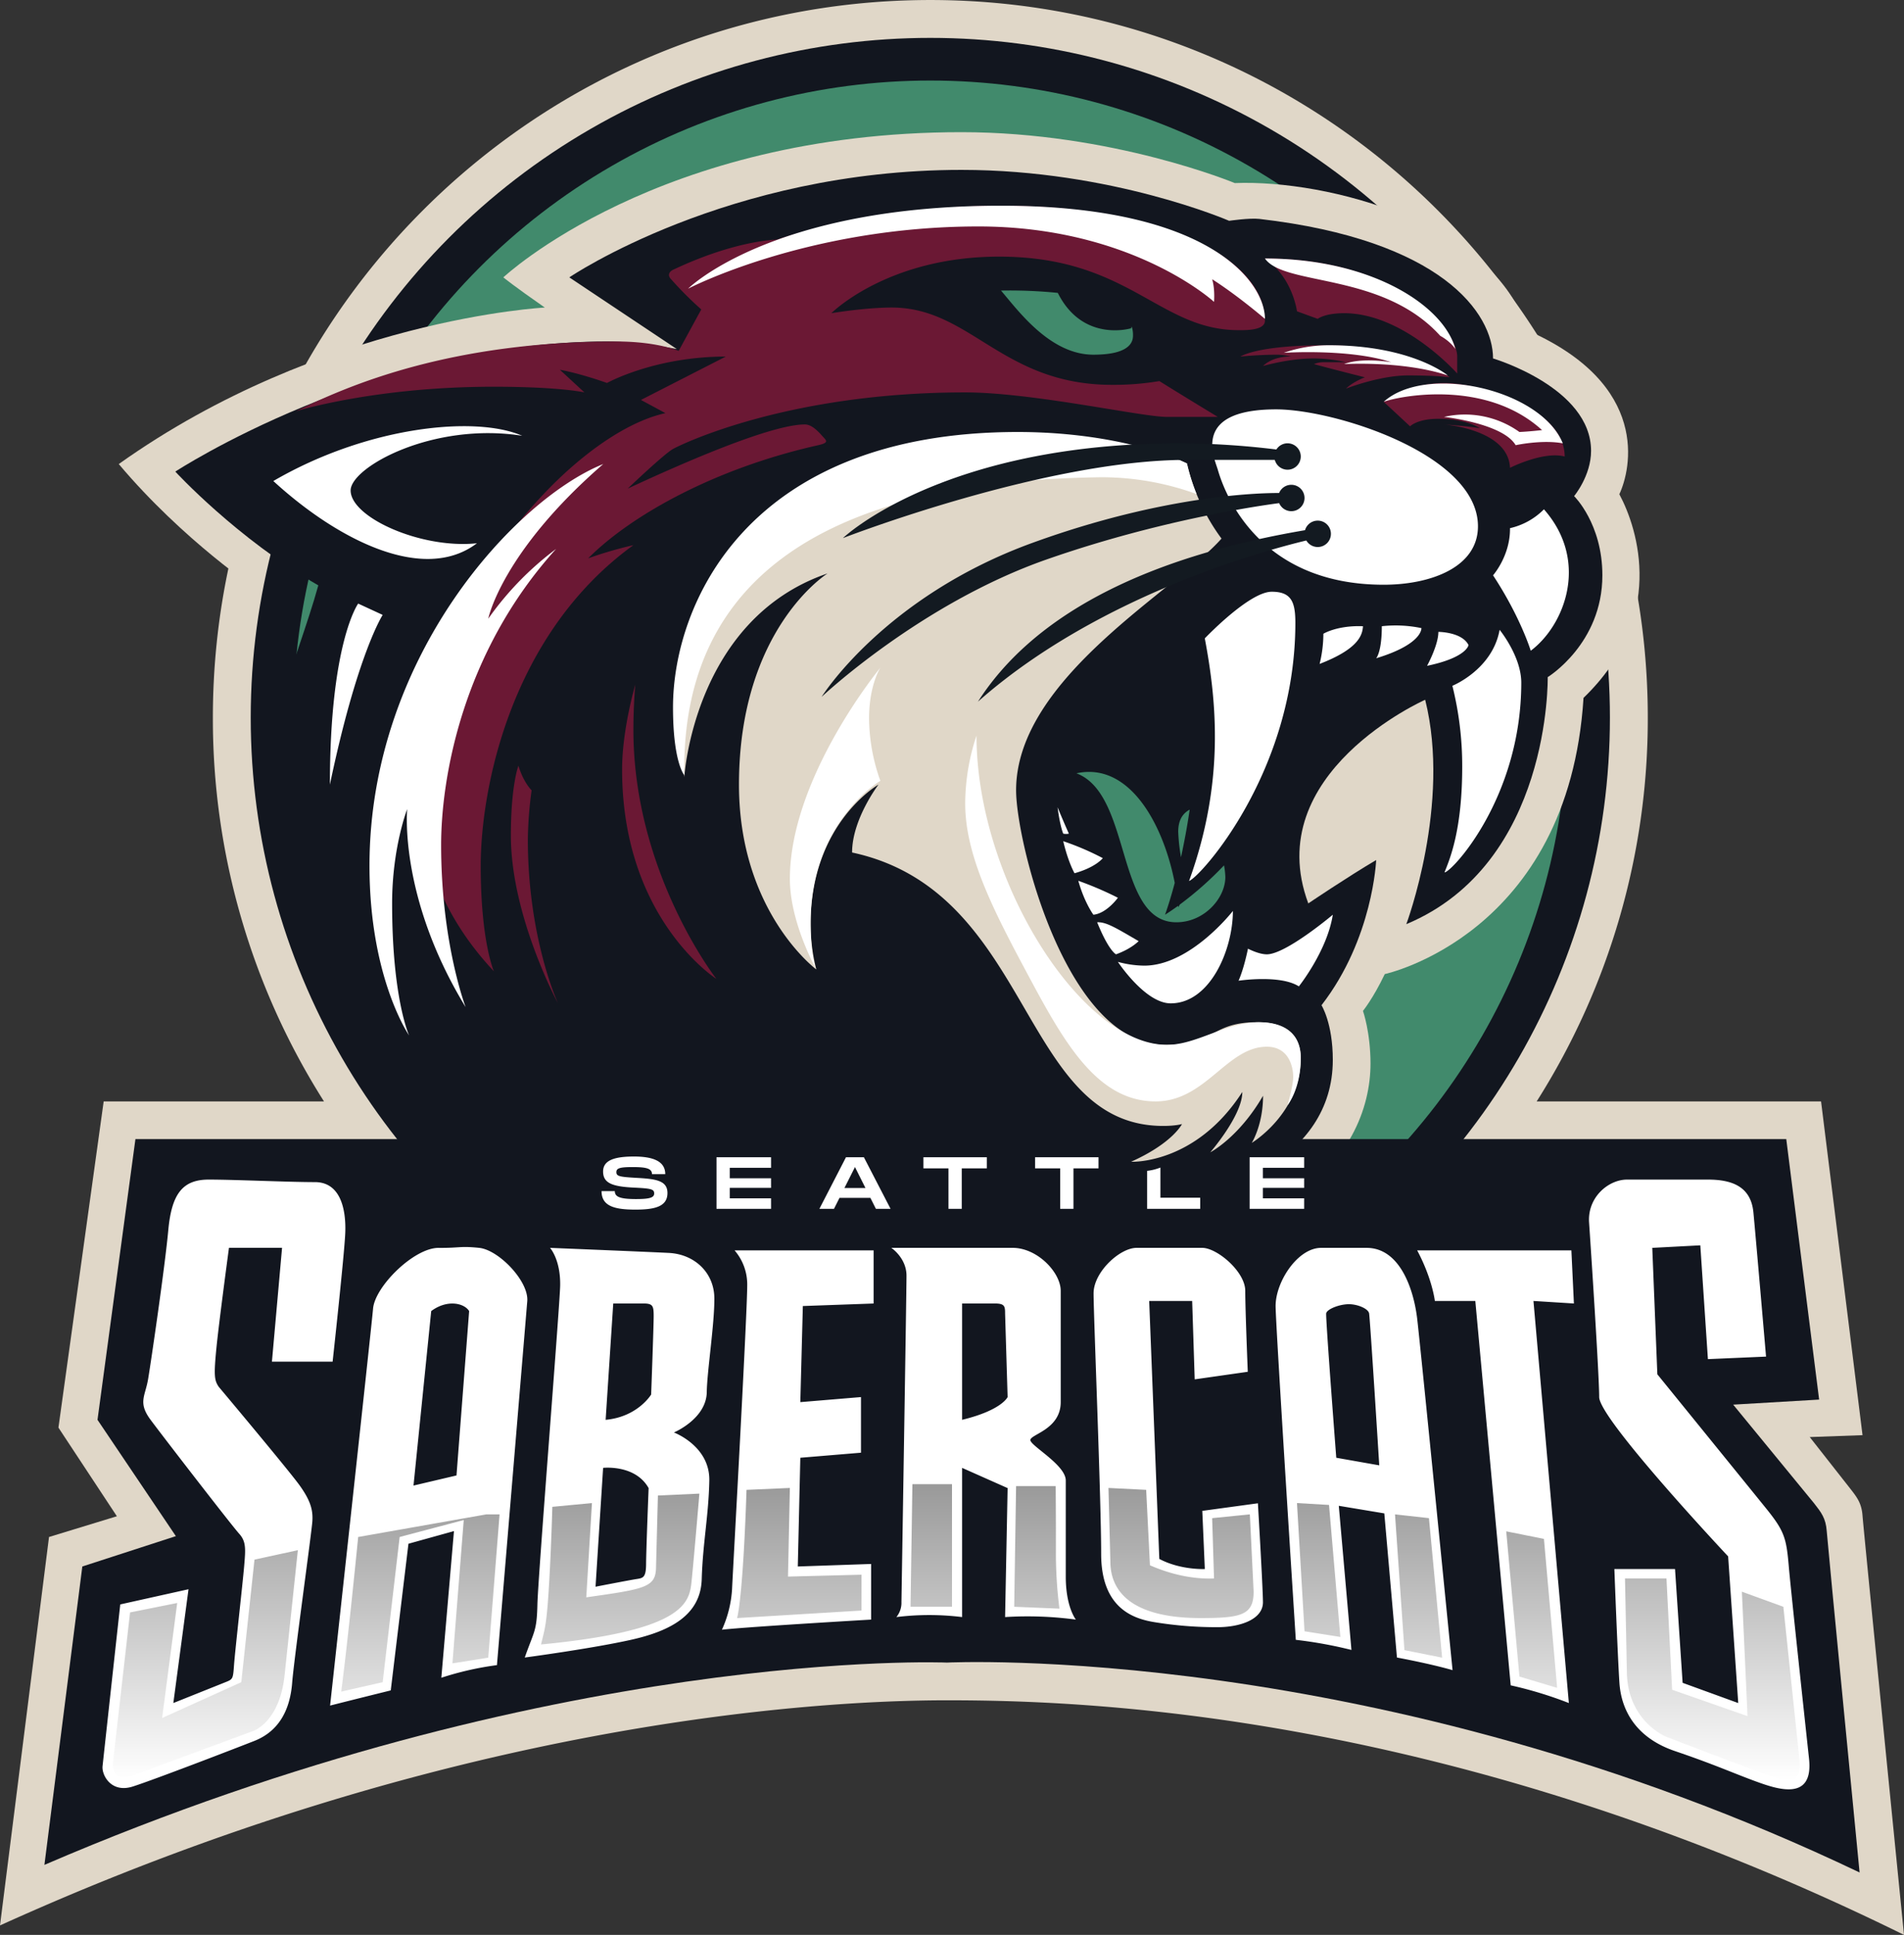 <?xml version="1.0" encoding="UTF-8"?> <svg xmlns="http://www.w3.org/2000/svg" xmlns:xlink="http://www.w3.org/1999/xlink" id="Cat" width="1010" height="1026.094" viewBox="0 0 1010 1026.094"><rect x="0" y="0" width="1010" height="1026.094" fill="#333333" stroke="none"/><defs><style> .cls-1 { fill: #e0d7c8; } .cls-1, .cls-4, .cls-5, .cls-6, .cls-7, .cls-8, .cls-9 { fill-rule: evenodd; } .cls-2, .cls-4 { fill: #12161f; } .cls-3, .cls-5 { fill: #418a6c; } .cls-6 { fill: #fff; } .cls-7 { fill: url(#linear-gradient); } .cls-8 { fill: #6b1834; } .cls-9 { fill: #131a21; } </style><linearGradient id="linear-gradient" x1="3202.285" y1="1030.84" x2="3202.285" y2="874" gradientUnits="userSpaceOnUse"><stop offset="0" stop-color="#fff"></stop><stop offset="1" stop-color="#999"></stop></linearGradient></defs><g id="Frame"><path id="Full_Fram" data-name="Full Fram" class="cls-1" d="M3683.01,890.865C3683.49,897.694,3705,1113,3705,1113c-241.62-119.082-436.62-124.4-507.68-124.4-70.46,0-264.41,11.53-502.32,119.4l26-206,36-11-31-47,24-173h116.86a378.756,378.756,0,0,1-58.94-203.5c0-210.191,170.4-380.585,380.59-380.585S3569.09,257.309,3569.09,467.5A378.756,378.756,0,0,1,3510.15,671H3661l22,177-28,1,21.3,27.113C3680.08,880.946,3682.53,884.035,3683.01,890.865Z" transform="translate(-2695 -86.906)"></path><circle id="Inner_Frame" data-name="Inner Frame" class="cls-2" cx="493.5" cy="380.594" r="360.5"></circle><circle id="Accent_Frame" data-name="Accent Frame" class="cls-3" cx="493.5" cy="380.594" r="337.88"></circle><path id="base_outline" data-name="base outline" class="cls-1" d="M3429.57,603.473C3423.39,616.43,3418,623,3418,623s4,11.286,4,28c0,23.144-10.97,54.215-47,74-35.11,19.28-545-395-545-395l2,70s-39.58-26.157-74-67c108.3-77.037,226-83,226-83-16.83-11.693-22-16-22-16s81.88-77,243-77c80.21,0,145,27,145,27,49.65-1.981,138.77,21.864,155,78,65.78,28.763,55.12,74.007,49,87,10.03,18.687,24.78,65.785-19,108C3527.04,582.642,3429.57,603.473,3429.57,603.473Z" transform="translate(-2695 -86.906)"></path><path id="Base" class="cls-4" d="M2863.85,397.336C2820.45,372.365,2788,337,2788,337s105.34-69,229-69c15.99,0,37,4,37,4l-57-38s83.74-57,208-57c79.82,0,142,27,142,27s10.92-1.586,16-1c96.85,11.179,124,50.078,124,74,0,0,52,15.345,52,49,0,13.246-9,24-9,24s15,14.561,15,42c0,36.309-29,54-29,54s1.93,98.9-75,131c0,0,23.86-63.668,10-119,0,0-87.73,38.882-62,108,0,0,20.58-13.912,36-23,0,0-1.61,41.626-29,77,0,0,6,9.4,6,29,0,53.272-60.18,75-102,75-49.69,0-97.85-43.081-134-27-9.8,4.359-63.57,6-86,6-219.56,0-159.03,8.666-239-179C2826.95,491.038,2852.49,438.576,2863.85,397.336Z" transform="translate(-2695 -86.906)"></path></g><path id="eye_highlight" data-name="eye highlight" class="cls-5" d="M3295,261c0.14-.326.22-0.633,0.33-0.948A14.165,14.165,0,0,1,3296,265c0,3.922-2.7,10-21,10-23.08,0-40.07-23.607-49-34a252.94,252.94,0,0,1,30.12,1.228C3269.46,268.807,3295,261,3295,261Z" transform="translate(-2695 -86.906)"></path><g id="Txt"><path id="Text_Base" data-name="Text Base" class="cls-4" d="M2766.84,691h875.71l17.43,138.129-45.59,2.682,42.91,52.3c3.78,4.833,6.23,7.922,6.71,14.752s17.43,181.045,17.43,181.045C3424.53,957.248,3197.32,968.6,3197.32,968.6s-209.4-8.743-478.76,107.28l20.11-158.241,49.62-16.092-41.57-61.689Z" transform="translate(-2695 -86.906)"></path><path id="Sabercats" class="cls-6" d="M2839.25,809.013h32.19s6.28-57.133,6.71-68.394-1.95-26.821-16.1-26.821-42.54-1.341-56.32-1.341-19.68,7.453-21.46,26.821-9.2,70.121-10.73,79.123-5.46,12.307,1.34,21.457S2818,896,2821.82,900.206s3.47,8.149,2.68,17.433-4.79,44.487-5.36,52.3-0.56,7.459-5.37,9.387-26.82,10.729-26.82,10.729l8.05-60.348-36.21,8.046s-8.91,81.185-9.39,85.825,4.52,14.45,16.1,10.73,54.31-20.18,64.37-24.14c13.23-5.2,19-16.628,20.11-30.842,1.03-13.065,10.38-79.958,10.73-85.828s-1.02-10.824-6.7-18.775-42.92-52.3-42.92-52.3c-2.44-3.466-2.68-6.281-1.34-20.116s6.71-53.642,6.71-53.642h28.16ZM2870.1,991.4c17.05-4.315,32.18-8.047,32.18-8.047l9.39-77.781,24.14-6.705-6.7,77.781a163.266,163.266,0,0,1,29.5-6.7l16.09-193.113c0.75-10.635-15.21-27.094-25.48-28.162s-10.31.107-21.46,0c-13.1-.126-33.82,20.425-34.86,32.185S2870.1,991.4,2870.1,991.4Zm116.67-242.732s49.53,2.011,63.03,2.682,24.08,10.346,24.14,24.139-3.87,38.7-4.02,49.619c-0.2,14.262-17.44,21.457-17.44,21.457s19.12,7.117,18.78,25.48-3.48,33.4-4.02,52.3-16.32,27.461-37.55,32.185-56.33,9.388-56.33,9.388c4.93-14.067,6.39-13.715,6.71-28.163s11.83-157.859,12.07-168.973C2992.43,754.857,2986.77,748.666,2986.77,748.666Zm97.9,1.341a27.68,27.68,0,0,1,6.7,17.434c0.33,10.89-7.79,155.77-8.04,162.268a60.863,60.863,0,0,1-5.37,21.457c14.44-1.6,79.13-5.364,79.13-5.364V916.3l-38.89,1.341,1.34-57.665,32.18-2.682v-29.5l-32.18,2.682,1.34-50.96,37.55-1.341V750.007h-73.76Zm83.14-1.341s8.05,5.328,8.05,14.751-2.68,173-2.68,173a11.97,11.97,0,0,1-2.68,8.047,142.627,142.627,0,0,1,34.86,0V865.338l24.14,10.728-1.34,68.395a193.359,193.359,0,0,1,37.55,1.341s-5.36-6.589-5.36-22.8V872.043c0-8.3-18.78-18.408-18.78-21.457s16.1-5.608,16.1-20.116V771.464c0-9.786-12.41-22.8-25.48-22.8h-64.38Zm130.09,0h34.87c7.8,0,22.79,12.576,22.79,22.8s1.34,42.914,1.34,42.914l-28.16,4.023-1.34-41.573h-22.8l5.37,136.788c11.34,6.012,24.14,5.364,24.14,5.364l-1.34-30.844,29.5-4.023s2.54,42.865,2.68,52.3-12.43,13.411-24.14,13.411a203.154,203.154,0,0,1-33.53-2.682c-11.07-1.815-28.16-7.363-28.16-36.209s-4.02-126.811-4.02-138.129S3289.03,748.666,3297.9,748.666Zm84.48,207.864a229.206,229.206,0,0,1,29.51,5.364l-6.71-76.44,24.14,4.023,6.71,76.441c20.04,3.792,29.5,6.705,29.5,6.705s-16.92-170.826-18.77-186.408-9.15-37.549-26.83-37.549H3395.8c-12.37,0-24.14,17.9-24.14,30.844C3371.66,789.339,3382.38,956.53,3382.38,956.53Zm113.99,24.139a209.713,209.713,0,0,1,30.85,9.388l-18.78-213.229,21.46,1.341-1.34-28.162h-81.8c8.03,15.052,9.38,26.821,9.38,26.821h21.46Zm54.99-61.689s1.73,46.051,2.68,60.348,8.52,29.092,29.5,36.212,31.26,11.84,42.92,16.09,30.61,10.63,28.16-12.07c-2.56-23.728-9.72-90.113-10.73-101.921-1.29-15.14-2.33-18.784-12.07-30.844-7.5-9.29-57.66-71.076-57.66-71.076l-2.69-67.053,25.48-1.341,4.03,60.347,30.84-1.341s-5.4-62.864-6.7-76.44-11.06-17.434-24.14-17.434h-42.92c-9.76,0-21.04,9.3-20.11,22.8,0.87,12.635,5.36,80.833,5.36,92.533s68.4,84.487,68.4,84.487l5.36,77.782-29.5-10.729-4.03-60.348h-32.18ZM2923.74,782.192l-9.39,92.533,22.8-5.364,6.71-87.169C2941.25,777.943,2932.2,775.874,2923.74,782.192Zm281.62-4.023v61.689c21.12-5.113,24.14-12.07,24.14-12.07l-1.34-44.255c0-3.8-.14-5.364-5.36-5.364h-17.44Zm198.48,81.805,22.8,4.023s-4.69-74.995-5.36-80.464c-0.32-2.593-6.16-5.018-10.82-4.99-5.17.032-11.88,2.77-11.98,4.99C3398.28,787.756,3403.84,859.974,3403.84,859.974ZM3020.3,778.169l-4.03,61.689c17.05-1.553,24.14-13.411,24.14-13.411s1.34-36.2,1.34-41.573-0.4-6.705-5.36-6.705H3020.3Zm-5.37,87.169-4.02,63.03s17.82-3.457,21.46-4.023,5.32-.578,5.36-8.047,1.34-40.232,1.34-40.232C3031.95,863.4,3014.93,865.338,3014.93,865.338Z" transform="translate(-2695 -86.906)"></path><path id="Color_Fill_1" data-name="Color Fill 1" class="cls-7" d="M3179,874h21v65h-22Zm55,1h21s0.17,18.737.11,36.148A230.883,230.883,0,0,0,3257,940l-24-1Zm-82,47v19l-66,4s1.71-5.315,3.39-32.458C3090.47,895.03,3091,877,3091,877l23-1-1,47Zm208,9-2-41-20,2,1,32c-11.33.442-23.08-2.223-34-7l-2-40-20-1,1,39c0,13.943,8.75,30,48,30C3353.61,945,3360,943.283,3360,931Zm-354,3,3-50-21,2s-0.46,17.124-1.47,36.236c-1.44,27.112-2.53,28.193-4.53,36.764,79.59-7.65,78.82-23.513,80-35s4-45,4-45l-22,1-1,38C3042.88,928.7,3037.42,929.551,3006,934Zm377-50,17,1,6,70-19-3Zm52,6,18,2,7,74-20-4Zm-482,0h7l-6,76-19,3,6-76-34,9-9,77s-14.67,3.333-22,5c3.67-27.664,9-82,9-82Zm541,9,20,4,7,79-20-6Zm-641,10-23,5-7,65-42,19,8-61-25,5-9,79c-0.74,7.19,3.28,9.59,9,8l65-24s14.34-4.29,17-30Zm704,15h22l3,59,40,14-3-66,22,8,8,76c1.08,10.99,2.88,19.86-14,14s-56-21-56-21-20.41-7.99-21-34Z" transform="translate(-2695 -86.906)"></path><path id="Seattle" class="cls-6" d="M3386.81,722.393v5.592h-28.93V700.612h28.93V706.2h-21.89v5.553h21.89v5.084h-21.89v5.552h21.89Zm-83.3-14.563a27.593,27.593,0,0,0,7.04-1.754v16h21.11v5.9h-28.15V707.83Zm-39.08,20.155h-7.04V706.517h-13.3v-5.905h33.63v5.905h-13.29v21.468Zm-59.26,0h-7.04V706.517h-13.29v-5.905h33.63v5.905h-13.3v21.468Zm-48.46-5.826h-16.39l-2.93,5.826h-7.74l14.11-27.373h9.5l14.16,27.373h-7.78Zm-8.18-16.346-5.59,11.106h11.15Zm-73.45-5.2h28.94V706.2h-21.9v5.553h21.9v5.084h-21.9v5.552h21.9v5.592h-28.94V700.612Zm-43.5,10.871c10.79,0.587,17.48,1.173,17.48,8.1,0,7.312-6.92,8.8-17.05,8.8-11.22,0-17.91-1.916-17.91-9.815h7.04c0,2.894,2.35,4.223,11.26,4.223,7.39,0,9.62-.821,9.62-2.972,0-2.268-1.56-2.659-10.44-3.089-11.93-.547-16.66-2.424-16.66-8.564,0-6.022,6.14-7.938,16.39-7.938,10.32,0,16.58,2.581,16.58,9.346h-7.04c0-3.011-3.01-3.754-10.32-3.754-6.93,0-8.57.665-8.57,2.7C3021.96,710.623,3023.6,711.014,3031.58,711.483Z" transform="translate(-2695 -86.906)"></path></g><path id="Primary" class="cls-8" d="M3429,300a57.775,57.775,0,0,1,32-10c18.73,0,64,13.342,64,39-11.29-2.973-29,6-29,6-0.86-20.5-35-23-35-23,13.64,0.976,19,2,19,2s-6.99-5-22-5c-11.32,0-15,4-15,4ZM2970,493c2.83,9.153,7,13,7,13a210.192,210.192,0,0,0-2,26c0,52.657,16,87,16,87s-25-46.224-25-89C2966,503.236,2970,493,2970,493Zm62-43s-7,23.607-7,45c0,79.218,50,111,50,111s-44-56.37-44-132C3031,460.382,3032,450,3032,450Zm334-226c14.73,9.969,17,28,17,28l11,4s3.64-3,14-3c31.83,0,60,32,60,32v-9C3468,262.206,3437.17,224,3366,224Zm98,63s-6.76-1-22-1-33,7-33,7c3.71-3.629,10-6,10-6-19.34-4.867-27-7-27-7a12.97,12.97,0,0,1,5-1h12a78.9,78.9,0,0,0-17-2c-13.46,0-27,4-27,4,5.74-5.575,15-5,15-5a36.509,36.509,0,0,0-7-1c-10.75,0-20,1-20,1s8.48-6,45-6C3443.38,270,3464,287,3464,287Zm-397-36a187.525,187.525,0,0,1-16-16c-2.14-2.166-.89-4.1,1-5,33.41-15.833,55-16,55-16s51.65-18,119-18c84.94,0,140,27.6,140,61,0,5.277-10.6,5-14,5-42.3,0-58.15-39-127-39-59.19,0-89,30-89,30s17.96-3,32-3c41.96,0,58.45,41,117,41a146.586,146.586,0,0,0,25-2c12.68,7.9,31,19,31,19h-27c-13.49,0-71.32-13-107-13-93.92,0-150.25,27.364-155,30s-24,21-24,21c66.78-31,86.9-34,94-34,4.26,0,8.26,5.172,10,7s2.24,2.825-3,4c-55.5,12.44-99.7,37.571-122,60a213.25,213.25,0,0,1,24-7c-65.4,47.327-81,129.62-81,170s7,56,7,56c-105.28-111.975,20.25-280.482,91-296l-13-7,45-23c-37.82,0-63,14-63,14-15.44-5.421-25-7-25-7l13,12s-13.1-3.053-49-3c-62.67.093-104,13-104,13,28.83-14.36,82.94-37,170-37,21.86,0,33,5,33,5" transform="translate(-2695 -86.906)"></path><path id="beard" class="cls-1" d="M3342.96,372.516C3319.28,399.552,3234,446.279,3234,506c0,27.321,26.62,135,79,135,27.12,0,24.09-12,49-12,19.38,0,23,11.016,23,19,0,29.422-26,45-26,45s6-9.418,6-25c-12.89,22.241-28,30-28,30s17-19.526,17-32c-24.91,38.683-59,37-59,37,22.06-9.868,27-20,27-20s-3.21,1-10,1c-76.3,0-68.51-124.311-165-145,0-17.7,14-36,14-36s-36,20.382-36,74a98.8,98.8,0,0,0,3,24s-41-30.453-41-98c0-82.755,47-112,47-112-71.02,24.258-76,108-76,108s-6.64-57.8,23-101,75.84-81,151-81c41.55,0,72.89,6.174,92.63,15.714A107.589,107.589,0,0,0,3342.96,372.516Z" transform="translate(-2695 -86.906)"></path><path id="nose" class="cls-6" d="M3487,392c14.58,22.166,20,40,20,40,17.83-13.291,31.38-47.345,7-75a36.708,36.708,0,0,1-18,10C3496.17,381.688,3487,392,3487,392Zm-58,5c24.65,0,50-9.1,50-31,0-38.162-76.16-62-107-62-45.17,0-32.91,25.548-31,32S3358.66,397,3429,397Z" transform="translate(-2695 -86.906)"></path><path id="highlights" class="cls-6" d="M3499,323c-6.8-11.605-38-15-38-15a49.7,49.7,0,0,1,40,8c5.07-.217,12-1,12-1-30.35-27.643-76.99-17.7-84-15,22.34-20.23,83.2-6.851,95,22C3512.86,319.955,3499,323,3499,323Zm-40-58c-30.62-33.867-82.65-26.21-93-41,56.78,0,95.07,25.141,101,48C3467,272,3464.76,268.2,3459,265Zm-121-30c1.6,5.223,1,12,1,12s-43.38-40-125-40c-90.77,0-154,33-154,33s44.02-44,166-44c110.56,0,140,40.487,140,60C3349.25,241.873,3338,235,3338,235Zm-103,81c35.09,0,68.21,6.6,89.62,16.661a106.552,106.552,0,0,0,5.11,16.242A147.4,147.4,0,0,0,3279,340c-142.89,1.915-222.76,51.665-221,158,0,0-6-6.766-6-36C3052,407.674,3091.17,316,3235,316Zm-245,62c-49.96,55.162-61,121.926-61,157,0,52.059,13,86,13,86-35.59-58.313-31-105-31-105s-8,20.409-8,50c0,50.425,9,70,9,70s-21-30.237-21-90c0-111.049,77.68-194.422,124-213-53.96,46.826-61,82-61,82A164.981,164.981,0,0,1,2990,378ZM2870,503c0-75.438,15-96,15-96l13,6S2884.51,433.647,2870,503Zm11-156c0,14.32,37.49,31.144,67,28-28.55,21.675-74.59-2.341-108-33,49.8-29,107.11-34.849,132-24C2924.6,310.564,2881,334.7,2881,347Zm275,121a100.3,100.3,0,0,0,6,33s-37,21.831-37,75c0,18.78,3,25,3,25s-14-24.757-14-48c0-53.9,48-112,48-112S3156,450.17,3156,468Zm158,173c15.86,0,31.17-12,49-12,8.34,0,22,2.522,22,19s-7,25-7,25,3-10.347,3-15-1.91-16-14-16c-21.23,0-32.41,29-59,29-31.73,0-49.39-32.837-69.07-69.665C3221.13,568.053,3207,539.918,3207,513a115.17,115.17,0,0,1,6-36C3213,553.458,3268.69,641,3314,641Zm62-367a72.789,72.789,0,0,1,24-4c43.98,0,63,16,63,16-23.9-7.891-55-6-55-6,9.41-3.724,25-1,25-1C3410.84,271.693,3376,274,3376,274Z" transform="translate(-2695 -86.906)"></path><path id="small_teeth" data-name="small teeth" class="cls-6" d="M3397,423a67.066,67.066,0,0,1-2,16c19.95-7.716,22.74-14.8,23-20C3404.28,418.48,3397,423,3397,423Zm31-4c0,13.84-3,17-3,17,24.87-7.531,24-16,24-16A67.169,67.169,0,0,0,3428,419Zm30,3c0,7.106-6,18-6,18,21.11-4.369,22-11,22-11C3470.5,422,3458,422,3458,422Zm-202,93c1.32,10.217,3,14,3,14a7.553,7.553,0,0,0,3,0C3259.08,522.518,3256,515,3256,515Zm3,18c2.69,11.354,6,17,6,17,11.3-3.153,15-8,15-8A142.268,142.268,0,0,0,3259,533Zm8,21c3.21,11.529,8,18,8,18,7.06-.687,13-9,13-9A179.618,179.618,0,0,0,3267,554Zm10,22c6.18,15.292,10,17,10,17,8.2-2.947,12-7,12-7C3286.95,578.99,3281.86,575.783,3277,576Z" transform="translate(-2695 -86.906)"></path><path id="tognue" class="cls-5" d="M3321.47,541.5A99.817,99.817,0,0,1,3320,528c0-6.158,2.36-9.73,6.08-11.729C3324.69,525.734,3323.07,534.193,3321.47,541.5ZM3313,572s2.66-1.616,6.93-4.721c0.02,0.239.05,0.482,0.07,0.721a13.015,13.015,0,0,0,.83-1.381,183.764,183.764,0,0,0,23.47-20.792A39.623,39.623,0,0,1,3345,552c0,11.185-11.14,24-26,24-32.37,0-23.43-67.927-53-79,28.04-6.124,46.08,26.8,52.16,58.122C3315.27,565.954,3313,572,3313,572Z" transform="translate(-2695 -86.906)"></path><path id="big_teeth" data-name="big teeth" class="cls-6" d="M3288,597a54.453,54.453,0,0,0,14,2c24.5,0,47-29,47-29,0,20.616-12.12,49-33,49C3302.48,619,3288,597,3288,597Zm64,10c2.99-6.716,5-17,5-17s5.65,3,10,3c10.11,0,35-21,35-21-2.98,19.176-18,38-18,38C3374.04,603.647,3352,607,3352,607Zm113.43-156.41a175.1,175.1,0,0,1,5.22,42.883c0,33.908-6.65,49.132-9.4,56.078,3.53,0.153,40.73-39.273,40.73-100.61,0-13.983-11.49-28.039-11.49-28.039C3486.68,442.043,3465.43,450.59,3465.43,450.59ZM3334.1,425.448s23.52-24.74,35.51-24.74c10.48,0,12.53,5.527,12.53,16.494,0,79.16-50.58,135.031-56.39,136.895C3344.69,501.844,3340.42,458.967,3334.1,425.448Z" transform="translate(-2695 -86.906)"></path><path id="whiskers" class="cls-9" d="M3375.91,325.771a432.875,432.875,0,0,0-55.3-3.771c-125.98,0-178.48,50.275-178.48,50.275S3248.95,330.8,3324.38,330.8h51.53v-5.027Zm0,22.623s-54.44-2.223-133.23,26.395-111.86,81.7-111.86,81.7,52.44-49.472,119.4-72.9,125.69-30.165,125.69-30.165v-5.028Zm16.34,18.854C3298.06,382.4,3241.49,415.687,3213.77,459c73.44-64.949,179.73-86.725,179.73-86.725Z" transform="translate(-2695 -86.906)"></path><path id="wisker_holes" data-name="wisker holes" class="cls-9" d="M3378,322a7,7,0,1,1-7,7A7,7,0,0,1,3378,322Zm2,22a7,7,0,1,1-7,7A7,7,0,0,1,3380,344Zm14,19a7,7,0,1,1-7,7A7,7,0,0,1,3394,363Z" transform="translate(-2695 -86.906)"></path></svg> 